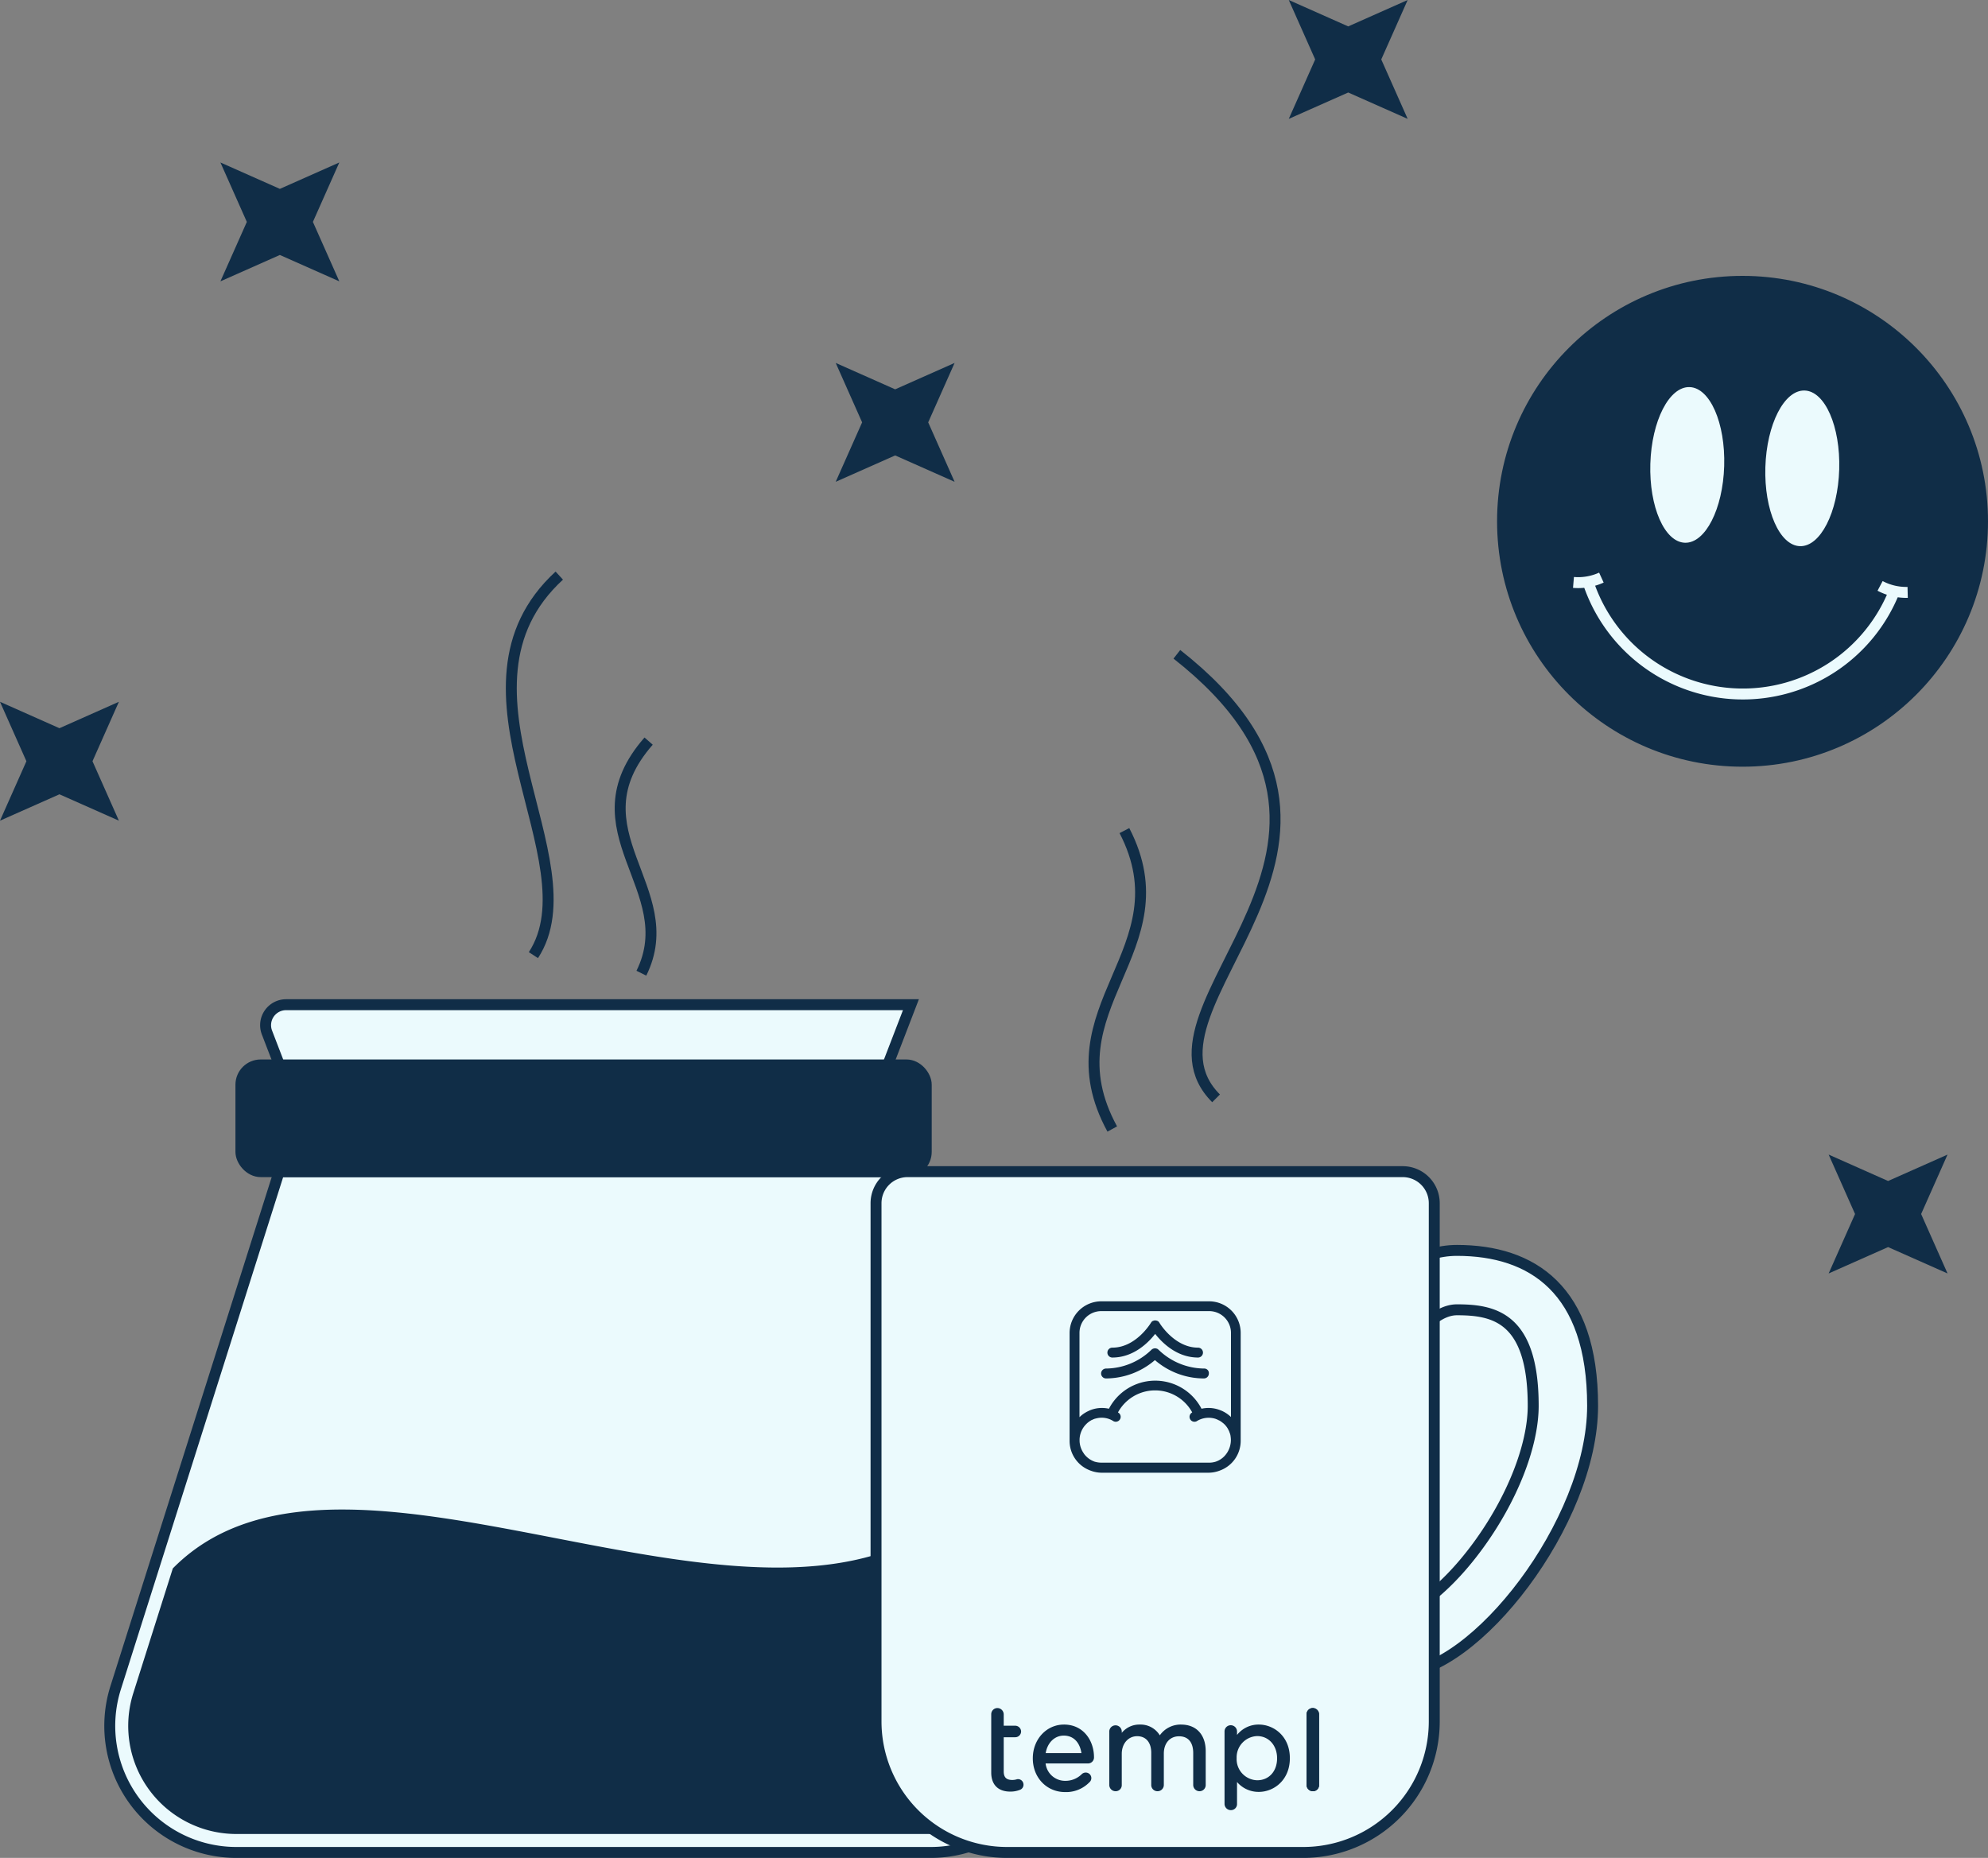 <svg xmlns="http://www.w3.org/2000/svg" width="831.101" height="776.876" viewBox="0 0 831.101 776.876">
  <rect x="0" y="0" width="831.101" height="776.876" fill="#808080" stroke="none"/>
  <g id="Group_65" data-name="Group 65" transform="translate(-866.14 -537.73)">
    <path id="Path_5" data-name="Path 5" d="M538.133,1664.974l24.853,11.041,24.853-11.041L576.8,1689.827l11.041,24.853-24.853-11.027-24.853,11.027,11.041-24.853Z" transform="translate(328.006 -833.79)" fill="#102d47"/>
    <path id="Path_6" data-name="Path 6" d="M1649.492,1640.121l24.853,11.041,24.853-11.041-11.041,24.853,11.041,24.853-24.853-11.027-24.853,11.027,11.041-24.853Z" transform="translate(-18.87 -619.607)" fill="#102d47"/>
    <path id="Path_7" data-name="Path 7" d="M1215.515,689.486l24.853,11.041,24.853-11.041-11.041,24.853,11.041,24.853-24.853-11.027-24.853,11.027,11.041-24.853Z" fill="#102d47"/>
    <path id="Path_8" data-name="Path 8" d="M240.256,909.158,265.109,920.2l24.853-11.041-11.041,24.853,11.041,24.853-24.853-11.028-24.853,11.028L251.3,934.011Z" transform="translate(718.03 -303.492)" fill="#102d47"/>
    <path id="Path_10" data-name="Path 10" d="M1089.923,224.73l24.853,11.041,24.853-11.041-11.041,24.853,11.041,24.853-24.853-11.027-24.853,11.027,11.041-24.853Z" transform="translate(315 313)" fill="#102d47"/>
    <g id="Group_12" data-name="Group 12" transform="translate(-88 -32)">
      <circle id="Ellipse_5" data-name="Ellipse 5" cx="100.332" cy="100.332" r="100.332" transform="translate(1582.29 687.372)" fill="#102d47" stroke="#102d47" stroke-linejoin="round" stroke-width="4.572"/>
      <g id="Group_10" data-name="Group 10">
        <g id="Group_9" data-name="Group 9">
          <ellipse id="Ellipse_6" data-name="Ellipse 6" cx="32.555" cy="15.444" rx="32.555" ry="15.444" transform="translate(1691.197 797.647) rotate(-88.295)" fill="#ebfafd"/>
          <ellipse id="Ellipse_7" data-name="Ellipse 7" cx="32.555" cy="15.444" rx="32.555" ry="15.444" transform="translate(1643.108 796.216) rotate(-88.295)" fill="#ebfafd"/>
        </g>
      </g>
      <g id="Group_11" data-name="Group 11">
        <path id="Path_11" data-name="Path 11" d="M1746.07,816.946a68.126,68.126,0,0,1-128.055-3.941" fill="none" stroke="#ebfafd" stroke-linejoin="round" stroke-width="4.572"/>
        <path id="Path_12" data-name="Path 12" d="M1740.129,814.721a23.36,23.36,0,0,0,11.524,2.711" fill="none" stroke="#ebfafd" stroke-linejoin="round" stroke-width="4.572"/>
        <path id="Path_13" data-name="Path 13" d="M1623.611,811.252a23.359,23.359,0,0,1-11.665,2.02" fill="none" stroke="#ebfafd" stroke-linejoin="round" stroke-width="4.572"/>
      </g>
    </g>
    <g id="Group_18" data-name="Group 18">
      <g id="Group_14" data-name="Group 14">
        <path id="Path_14" data-name="Path 14" d="M1237.261,983.025l9.7-25.188H985.748a8.573,8.573,0,0,0-8,11.653l5.213,13.535" fill="#ebfafd" stroke="#102d47" stroke-miterlimit="10" stroke-width="4.572"/>
        <path id="Path_15" data-name="Path 15" d="M982.845,1027.648,914.5,1243.411a52.927,52.927,0,0,0,50.456,68.909h290.307a52.927,52.927,0,0,0,50.456-68.909l-68.344-215.763Z" fill="#ebfafd" stroke="#102d47" stroke-miterlimit="10" stroke-width="4.572"/>
        <rect id="Rectangle_9" data-name="Rectangle 9" width="286.511" height="44.623" rx="8.27" transform="translate(966.855 983.025)" fill="#102d47" stroke="#102d47" stroke-miterlimit="10" stroke-width="4.572"/>
        <path id="Path_16" data-name="Path 16" d="M1267.867,1170.562c-81.883,73.942-255.955-47.3-327.471,24.212l-16.362,51.656a42.927,42.927,0,0,0,40.923,55.889h290.307a42.926,42.926,0,0,0,40.923-55.889l-23.64-74.629A2.872,2.872,0,0,0,1267.867,1170.562Z" fill="#102d47" stroke="#102d47" stroke-miterlimit="10" stroke-width="4.572"/>
      </g>
      <g id="Group_17" data-name="Group 17">
        <path id="Path_18" data-name="Path 18" d="M1531.945,1125.566c0,48.821-49.463,111.814-80.788,111.814s-32.648-39.577-32.648-88.4,25.393-88.4,56.718-88.4S1531.945,1076.745,1531.945,1125.566Z" fill="#ebfafd" stroke="#102d47" stroke-miterlimit="10" stroke-width="4.572"/>
        <path id="Path_19" data-name="Path 19" d="M1451.131,1212.546a8.443,8.443,0,0,1-1.068-.062c-.757-1.026-3.219-5.164-4.844-17.2-1.732-12.826-1.876-29.222-1.876-46.307,0-35.8,17.14-63.563,31.884-63.563,15.426,0,31.883,3.1,31.883,40.147,0,16.729-8.894,39.212-23.209,58.677C1468.38,1205.346,1454.469,1212.366,1451.131,1212.546Z" fill="#ebfafd" stroke="#102d47" stroke-miterlimit="10" stroke-width="4.572"/>
        <path id="Rectangle_10" data-name="Rectangle 10" d="M13.2,0H220.173a13.2,13.2,0,0,1,13.2,13.2V229.889a54.783,54.783,0,0,1-54.783,54.783H54.783A54.783,54.783,0,0,1,0,229.889V13.2A13.2,13.2,0,0,1,13.2,0Z" transform="translate(1232.372 1027.648)" fill="#ebfafd" stroke="#102d47" stroke-miterlimit="10" stroke-width="4.572"/>
        <g id="Group_15" data-name="Group 15">
          <path id="Path_20" data-name="Path 20" d="M1369.552,1109.98a27.637,27.637,0,0,1-18.979-7.777c-.035-.035-.071-.071-.107-.071a.127.127,0,0,1-.035-.072c-.036,0-.036-.035-.072-.035-.071-.072-.142-.107-.214-.179-.035-.035-.071-.035-.107-.071a1.7,1.7,0,0,0-.249-.107c-.036,0-.072-.036-.143-.036-.072-.035-.179-.035-.25-.071a.269.269,0,0,1-.143-.036h-.392c-.071,0-.178.036-.25.036-.035,0-.071.036-.142.036-.072.035-.143.035-.25.071-.036.036-.107.036-.143.071l-.214.107c-.036.036-.107.072-.143.107s-.071.036-.107.072l-.071.071-.071.072a27.592,27.592,0,0,1-18.979,7.812,2.07,2.07,0,0,0,0,4.139,31.562,31.562,0,0,0,20.477-7.671,31.369,31.369,0,0,0,20.477,7.671,2.072,2.072,0,0,0,2.07-2.07,1.9,1.9,0,0,0-1.963-2.069Z" fill="#102d47"/>
          <path id="Path_21" data-name="Path 21" d="M1371.622,1081.869h-45.093a13.276,13.276,0,0,0-13.236,13.235v45.129a13.179,13.179,0,0,0,8.277,12.236,2.44,2.44,0,0,0,.463.178,13.048,13.048,0,0,0,4.745.892H1371.3a13.379,13.379,0,0,0,4.781-.892c.143-.071.321-.107.464-.178a13.216,13.216,0,0,0,8.276-12.236V1095.1A13.222,13.222,0,0,0,1371.622,1081.869Zm6.35,64.785a8.81,8.81,0,0,1-3.354,2.176.122.122,0,0,1-.071.036,8.822,8.822,0,0,1-2.925.464h-45.093a9.862,9.862,0,0,1-2.926-.464c-.035,0-.035,0-.071-.036a9.331,9.331,0,0,1-4.245-3.246v-.036a9.623,9.623,0,0,1-1.82-5.173v-.927c0-.143.036-.321.036-.464a9.51,9.51,0,0,1,2.675-5.708l.321-.321c.108-.107.25-.214.357-.321s.25-.179.357-.286c.25-.178.464-.321.713-.5.036,0,.036-.036.072-.036.143-.071.285-.178.428-.249.071-.036.107-.072.178-.072.179-.071.357-.178.535-.249a1.725,1.725,0,0,0,.25-.108,2.351,2.351,0,0,0,.286-.107.671.671,0,0,1,.249-.071.835.835,0,0,1,.286-.071c.142-.036.249-.072.392-.107h.036a9.1,9.1,0,0,1,6.885,1.141.761.761,0,0,1,.214.143h.036a2.057,2.057,0,0,0,2.568-.82,2.035,2.035,0,0,0-.677-2.819.46.46,0,0,1-.143-.107,17.685,17.685,0,0,1,31.037,0,.526.526,0,0,0-.143.107,2.056,2.056,0,0,0,1.891,3.639.907.907,0,0,0,.25-.143,9.435,9.435,0,0,1,6.885-1.141h.036c.142.035.285.071.392.107s.178.035.285.071.179.071.286.107l.535.214a7.984,7.984,0,0,1,.785.393h.071a11.619,11.619,0,0,1,1.106.713,3.216,3.216,0,0,0,.357.286c.036.035.071.035.107.071a1.777,1.777,0,0,1,.285.25c.107.107.214.178.321.285a8.471,8.471,0,0,1,1.142,1.391,2.459,2.459,0,0,1,.25.393c.214.392.428.785.606,1.177v.036l.321.856a5.443,5.443,0,0,1,.286,1.32,10.268,10.268,0,0,1,.107,1.5,9.849,9.849,0,0,1-2.747,6.707Zm2.782-16.41a13.189,13.189,0,0,0-2.426-1.855,3.429,3.429,0,0,0-.5-.286c-.036-.036-.036-.036-.071-.036a2.009,2.009,0,0,0-.286-.142,1.635,1.635,0,0,0-.357-.179,2.2,2.2,0,0,0-.428-.178,13.238,13.238,0,0,0-5.315-1.106,13.379,13.379,0,0,0-2.926.321,21.825,21.825,0,0,0-38.707,0,13.364,13.364,0,0,0-2.925-.321,12.95,12.95,0,0,0-5.137,1.035c-.143.071-.321.142-.464.214l-.214.107c-.285.142-.607.285-.892.463-.036.036-.071.036-.107.072a12.251,12.251,0,0,0-2.569,1.962V1095.1a9.1,9.1,0,0,1,9.1-9.133h45.128a9.113,9.113,0,0,1,9.1,9.1Z" fill="#102d47"/>
          <path id="Path_22" data-name="Path 22" d="M1331.166,1105.378c8.883,0,15.055-6.243,17.909-9.882,2.854,3.639,9.026,9.882,17.909,9.882a2.069,2.069,0,0,0,0-4.138c-9.882,0-16.09-10.274-16.125-10.381a.508.508,0,0,0-.107-.143c0-.036-.036-.036-.036-.071-.071-.072-.143-.179-.214-.25l-.071-.072a1.127,1.127,0,0,0-.25-.178l-.036-.036h-.035c-.072-.035-.179-.071-.25-.107-.036,0-.071-.035-.143-.035a2.25,2.25,0,0,0-.25-.072c-.071,0-.107-.035-.178-.035h-.428a.325.325,0,0,0-.178.035.9.9,0,0,0-.25.072c-.036,0-.071.035-.107.035-.107.036-.179.072-.286.107h-.035l-.036.036a1.539,1.539,0,0,0-.25.178c-.035,0-.035.036-.071.072a1.5,1.5,0,0,0-.214.25c0,.035-.036.035-.036.071-.035.036-.071.107-.107.143-.071.107-6.207,10.381-16.125,10.381a2.069,2.069,0,0,0,0,4.138Z" fill="#102d47"/>
        </g>
        <g id="Group_16" data-name="Group 16">
          <path id="Path_23" data-name="Path 23" d="M1414.933,1251.941a2.606,2.606,0,0,0-2.57,2.651v29.474a2.622,2.622,0,0,0,2.65,2.65,2.532,2.532,0,0,0,2.57-2.65v-29.474A2.648,2.648,0,0,0,1414.933,1251.941Z" fill="#102d47"/>
          <path id="Path_24" data-name="Path 24" d="M1291.695,1281.657a1.78,1.78,0,0,0-.6.12,7.014,7.014,0,0,1-1.727.241c-2.49,0-3.614-1.084-3.614-3.574v-14.295h4.819a2.452,2.452,0,0,0,2.449-2.41,2.478,2.478,0,0,0-2.449-2.409h-4.819v-4.738a2.674,2.674,0,0,0-2.65-2.651,2.581,2.581,0,0,0-2.57,2.651v24.334c0,5.06,2.891,7.951,7.95,7.951a10.676,10.676,0,0,0,4.016-.723,2.264,2.264,0,0,0,1.526-2.128,2.315,2.315,0,0,0-2.329-2.369Z" fill="#102d47"/>
          <path id="Path_25" data-name="Path 25" d="M1310.929,1258.848c-7.308,0-13.01,6.184-13.01,14.055v.12c0,8.031,5.823,14.055,13.492,14.055a13.533,13.533,0,0,0,10.12-4.056,2.312,2.312,0,0,0-1.567-4.1,2.329,2.329,0,0,0-1.566.642,9.648,9.648,0,0,1-6.906,2.811,8.2,8.2,0,0,1-8.232-7.268h17.749a2.5,2.5,0,0,0,2.489-2.489c.04-6.907-4.3-13.774-12.569-13.774Zm-7.629,11.926c.723-4.336,3.734-7.308,7.549-7.308,4.7,0,6.867,3.654,7.389,7.308Z" fill="#102d47"/>
          <path id="Path_26" data-name="Path 26" d="M1359.96,1258.848a10.647,10.647,0,0,0-8.955,4.5,9.384,9.384,0,0,0-8.312-4.5,9.492,9.492,0,0,0-7.59,3.454v-.523a2.61,2.61,0,1,0-5.22,0v22.287a2.622,2.622,0,0,0,2.65,2.65,2.532,2.532,0,0,0,2.57-2.65V1271.1c0-4.3,2.731-7.389,6.425-7.389s5.9,2.61,5.9,6.947v13.412a2.588,2.588,0,0,0,2.61,2.65,2.622,2.622,0,0,0,2.65-2.65v-13.091c0-4.337,2.53-7.228,6.345-7.228s5.943,2.49,5.943,7.027v13.292a2.622,2.622,0,0,0,2.65,2.65,2.58,2.58,0,0,0,2.57-2.65v-14.215c-.04-6.787-3.935-11-10.239-11Z" fill="#102d47"/>
          <path id="Path_27" data-name="Path 27" d="M1392.405,1258.848a11.436,11.436,0,0,0-9.115,4.337v-1.406a2.622,2.622,0,0,0-2.65-2.65,2.581,2.581,0,0,0-2.57,2.65v30.2a2.622,2.622,0,0,0,2.65,2.65,2.533,2.533,0,0,0,2.57-2.65v-9.116a11.808,11.808,0,0,0,9.115,4.136c6.3,0,12.971-4.939,12.971-14.054v-.081C1405.376,1263.747,1398.67,1258.848,1392.405,1258.848Zm7.63,14.135c0,5.421-3.413,9.155-8.312,9.155a8.833,8.833,0,0,1-8.594-9.235v-.081a8.887,8.887,0,0,1,8.594-9.155c4.818,0,8.312,3.9,8.312,9.236Z" fill="#102d47"/>
          <path id="Path_28" data-name="Path 28" d="M1414.933,1251.941a2.606,2.606,0,0,0-2.57,2.651v29.474a2.622,2.622,0,0,0,2.65,2.65,2.532,2.532,0,0,0,2.57-2.65v-29.474A2.648,2.648,0,0,0,1414.933,1251.941Z" fill="#102d47"/>
        </g>
        <path id="Path_29" data-name="Path 29" d="M1374.529,997c-39.3-39.3,85.519-105.747-16.39-185.676" fill="none" stroke="#102d47" stroke-miterlimit="10" stroke-width="4.572"/>
        <path id="Path_30" data-name="Path 30" d="M1331.129,1009.817c-27.713-50.732,30.946-74.833,5.082-124.779" fill="none" stroke="#102d47" stroke-miterlimit="10" stroke-width="4.572"/>
        <path id="Path_31" data-name="Path 31" d="M1089.137,937.117c25.631-39.345-40.348-111.649,10.813-158.7" fill="none" stroke="#102d47" stroke-miterlimit="10" stroke-width="4.572"/>
        <path id="Path_32" data-name="Path 32" d="M1134.269,944.671c17.482-35.181-29.723-59.633,3.032-97.051" fill="none" stroke="#102d47" stroke-miterlimit="10" stroke-width="4.572"/>
      </g>
    </g>
  </g>
</svg>
